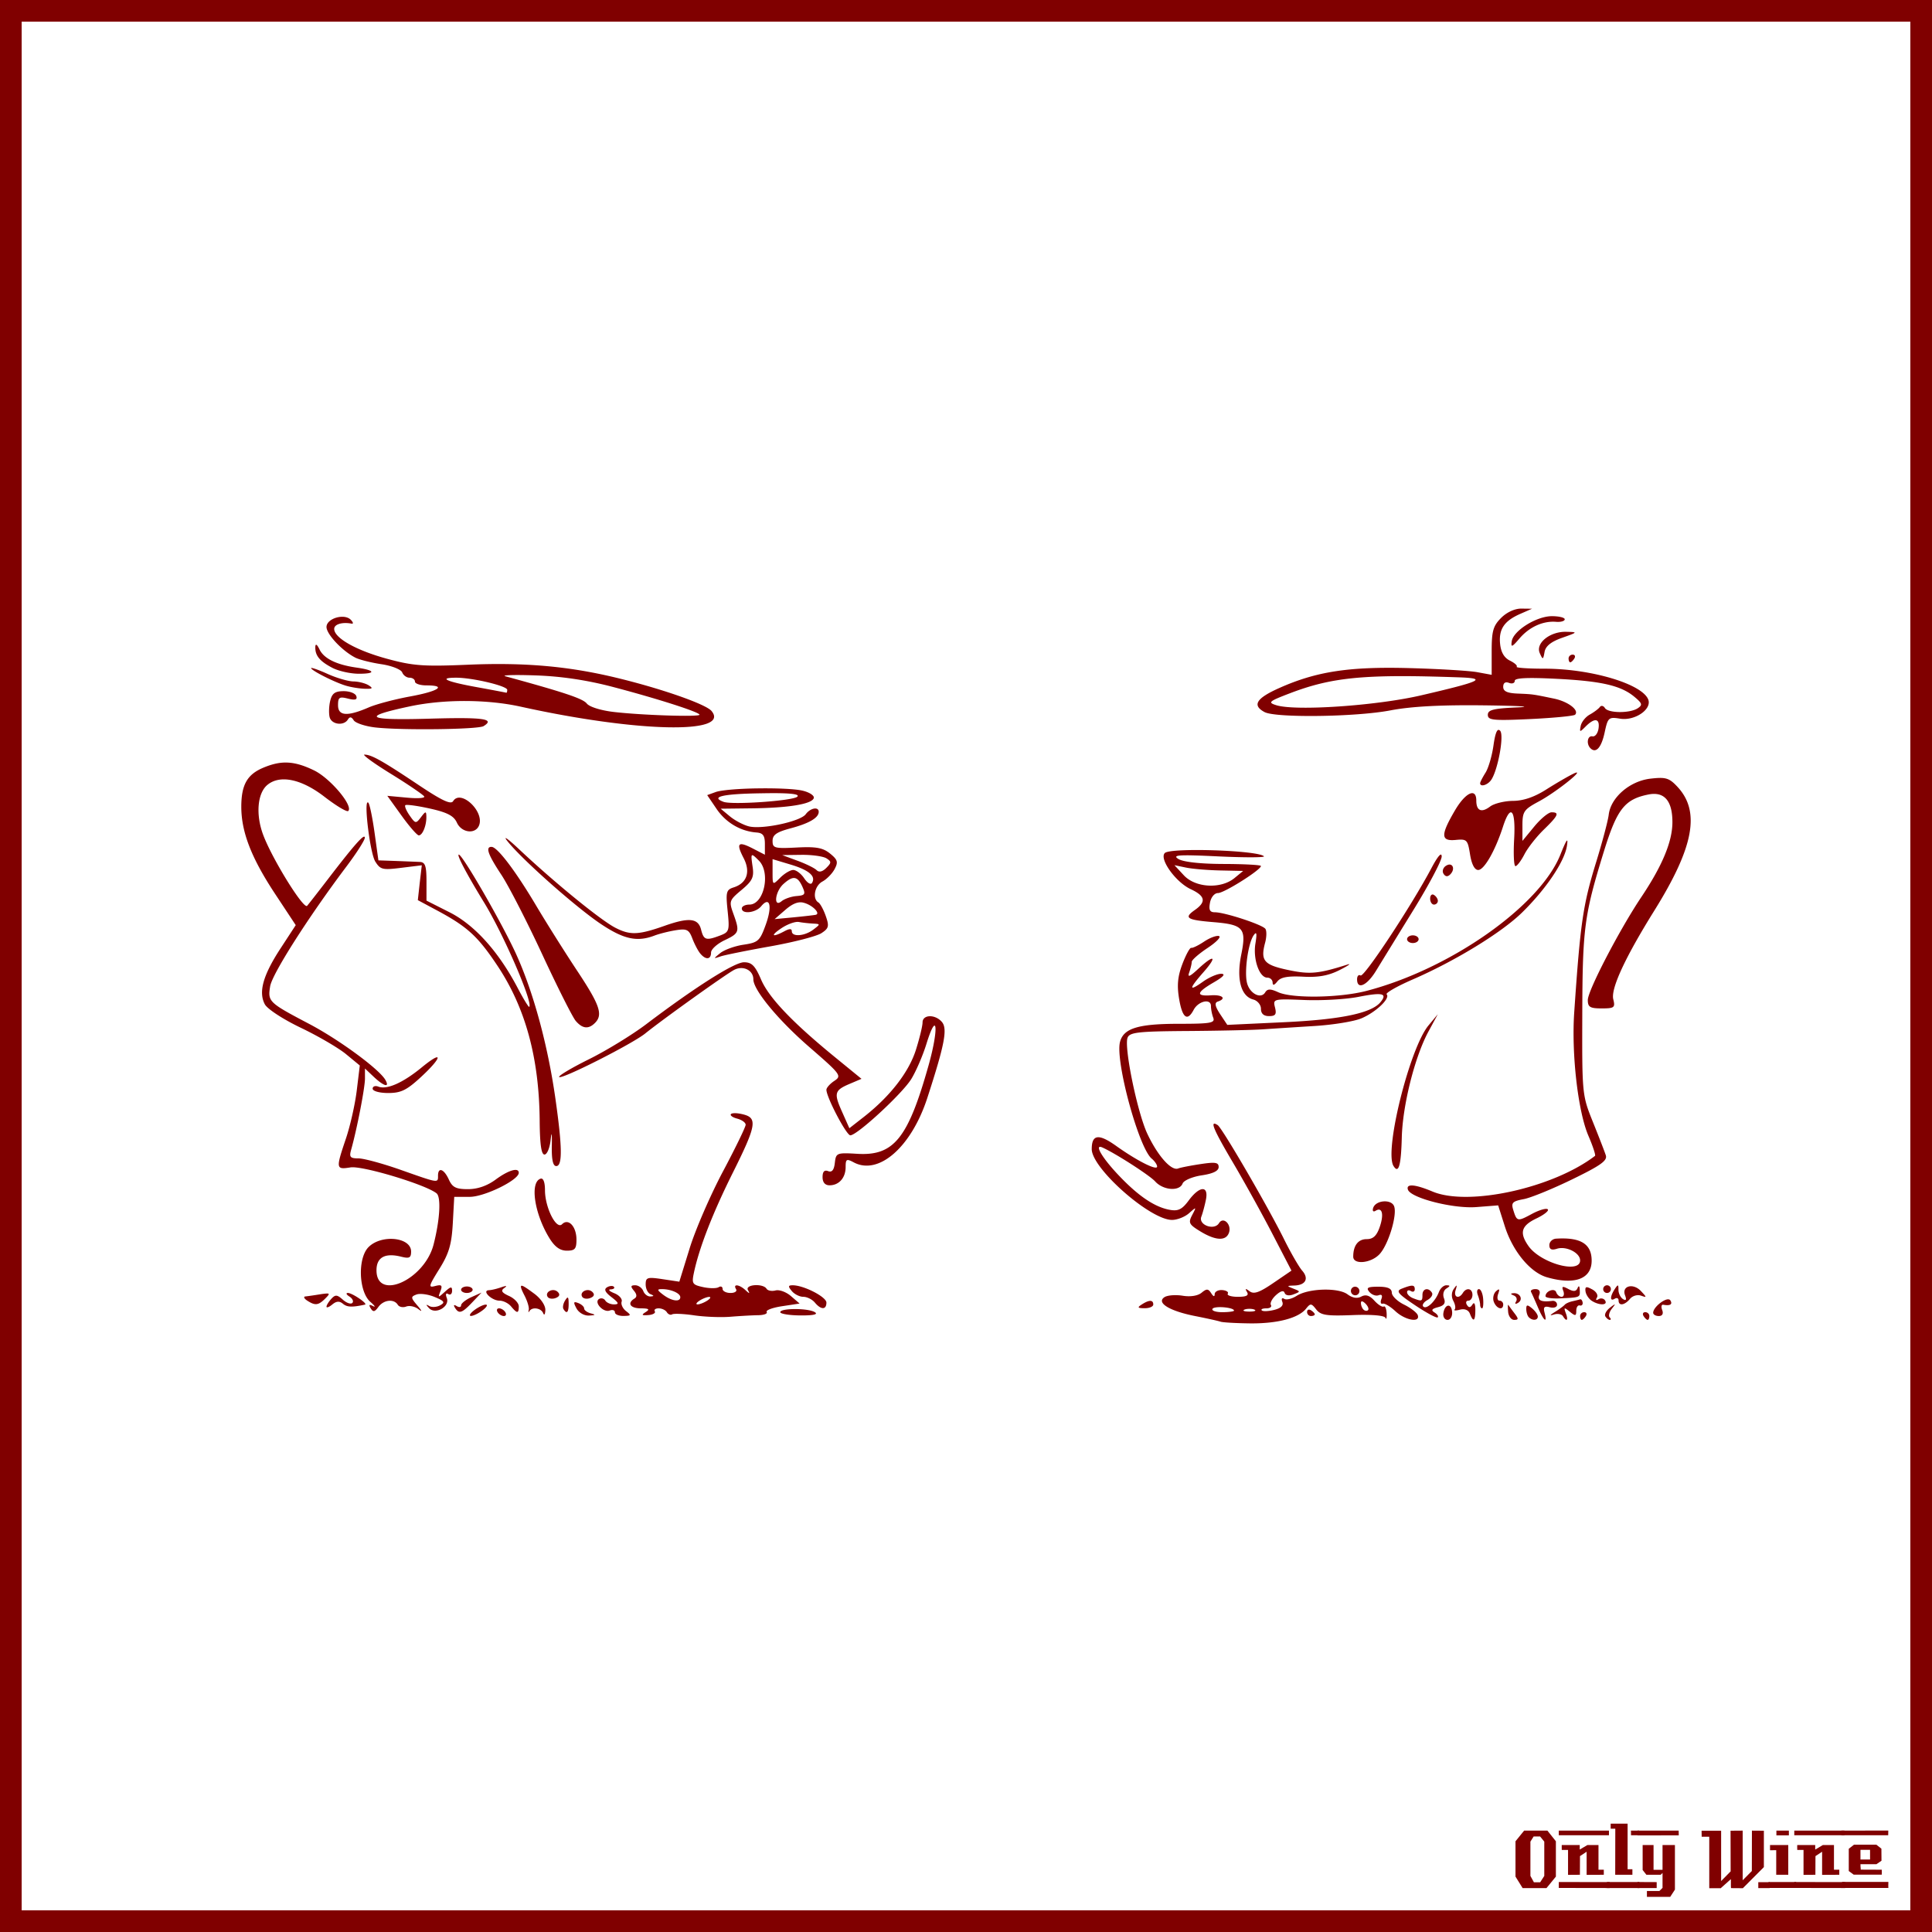 <?xml version="1.0"?>
<svg xmlns="http://www.w3.org/2000/svg" width="885.827" height="885.827" viewBox="0 0 885.827 885.827">
  <rect x="0" y="0" width="885.827" height="885.827" fill="#808080" stroke="none"/>
  <path style="marker:none" color="#000" fill="#fff" stroke="maroon" stroke-width="9.933" overflow="visible" d="M4.963 4.966h875.901V880.86H4.963z"/>
  <g fill="maroon" font-size="40" font-weight="400" letter-spacing="0" word-spacing="0" font-family="LambrettistA">
    <path d="M713.379 860.427l-4.32 5.28h-10.92l-3.28-5.28v-16.2l3.96-4.88h10.68l3.88 4.88v16.2m-5.32-.32v-15.72l-1.92-2.36h-2.96l-1.48 2.36v15.72l1.6 2.92h2.88l1.88-2.92M737.71 841.467h-23v-2.12h23v2.12m-2.36 18.12c-3.733 0-6.36.013-7.88.04v-10.6l-3.04 2-.04 8.56-5.44.04v-11.44h-2.88c-.026-1.52-.026-2.267 0-2.24h8.24v2.08l3.52-2.08h5.08v11.32h2.44v2.32m2.68 6.08l-23.32-.04v-2.72l23.32.04v2.72" style="text-align:start;line-height:125%;-inkscape-font-specification:LambrettistA"/>
    <path d="M751.538 841.467h-3.72v-1.2c-.027-.08-.04-.387-.04-.92h3.76v2.12m-3.08 18.12h-7.88l.04-21.12h-2.12v-2.32h7.76v20.92h2.2v2.52m3.2 6.08h-14.88v-2.76h14.84c0 .746.013 1.666.04 2.76" style="text-align:start;line-height:125%;-inkscape-font-specification:LambrettistA"/>
    <path d="M769.717 841.507l-18.92.04v-2.2h18.88c.026 1.333.04 2.053.04 2.16m-1.76 24.88l-2.16 3.32h-10.68v-2.68h5.72l1.44-1.44v-6.84l-.84.84h-6.56l-1.72-2.2v-11.44h5v11.36h4.12v-11.36h5.68v20.44m-8.36-.72h-8.8v-2.76l8.8.04v2.72M811.381 865.707h-5.2v-2.72h5.2v2.72m-2.64-9.64l-9.64 9.68c-2 0-3.8-.013-5.4-.04-.08 0-.107-1.374-.08-4.12l-4.76 4.24c0-.027-.013-.053-.04-.08h-5.12v-23.6h-3.48l-.04-2.76h8.96v23.08l4.36-4.44-.04-18.64c2.187 0 4.04-.013 5.56-.04v22.76l4.2-4.24.04-18.52c1.387.027 3.213.04 5.48.04v16.68" style="text-align:start;line-height:125%;-inkscape-font-specification:LambrettistA"/>
    <path d="M820.202 841.507h-5.72v-2.16h5.72v2.16m-.28 18.08h-5.52c-.026-2.16-.026-5.92 0-11.28l-2.84.04c-.026-1.574-.026-2.374 0-2.4h8.36v13.64m3.6 6.04h-12.64v-2.72h12.64v2.72" style="text-align:start;line-height:125%;-inkscape-font-specification:LambrettistA"/>
    <path d="M845.68 841.467h-23v-2.12h23v2.12m-2.36 18.12c-3.734 0-6.36.013-7.88.04v-10.6l-3.04 2-.04 8.56-5.44.04v-11.44h-2.88c-.027-1.52-.027-2.267 0-2.24h8.24v2.08l3.52-2.08h5.08v11.32h2.44v2.32m2.68 6.08l-23.32-.04v-2.72l23.32.04v2.72" style="text-align:start;line-height:125%;-inkscape-font-specification:LambrettistA"/>
    <path d="M865.787 839.307l-.04 2.16h-21.48v-2.12l21.52-.04m-3 20.24h-12.84l-2.28-1.68v-10.2l2.4-1.88h10.24l2.32 1.84.04 5.52-2.32 1.6h-7.32c0 .64.013 1.066.04 1.28.053.213.08.613.08 1.2l9.64.04c.053.906.053 1.666 0 2.28m3.04 6.08h-21.24v-2.76h21.24c-.054 1.493-.054 2.413 0 2.76m-8.4-13.04v-4.44h-4.4v4.44h4.4" style="text-align:start;line-height:125%;-inkscape-font-specification:LambrettistA"/>
  </g>
  <g>
    <path d="M697.546 279.048c-2.952-.041-6.665 1.65-9.257 4.243-3.66 3.66-4.352 5.996-4.352 15.207v10.91l-6.612-1.213c-3.637-.667-17.72-1.513-31.296-1.873-27.558-.732-42.52 1.562-59.506 9.146-10.556 4.713-12.515 7.92-6.722 11.02 5.092 2.725 41.897 2.25 57.688-.772 9.453-1.809 23.021-2.556 42.921-2.314 16 .195 22.943.606 15.428.937-11.098.488-13.665 1.125-13.665 3.416 0 2.47 2.441 2.737 19.505 1.928 10.715-.507 19.921-1.407 20.497-1.983 2.046-2.046-3.191-6.05-9.642-7.383-9.707-2.005-9.56-2.025-16.695-2.314-4.786-.195-6.612-1.035-6.612-3.086 0-1.794.97-2.46 2.645-1.818 1.454.558 2.644.127 2.644-.937 0-1.342 5.8-1.595 18.954-.937 20.852 1.044 29.759 3.101 35.98 8.32 3.51 2.945 3.746 3.666 1.487 5.18-3.56 2.386-13.596 2.317-15.097-.11-.663-1.074-1.708-1.272-2.314-.441-.606.83-2.689 2.397-4.628 3.47-1.94 1.074-3.786 3.413-4.133 5.18-.59 3.008-.458 2.993 2.315.22 4.118-4.118 6.557-3.653 5.84 1.047-.333 2.182-1.566 3.769-2.755 3.527-2.302-.47-2.967 3.424-.937 5.454 2.513 2.513 5.011-.252 6.502-7.218 1.47-6.865 1.818-7.194 7.108-6.336 6.71 1.089 14.613-4.278 12.893-8.76-2.747-7.157-26.228-14.16-47.55-14.16-7.522 0-13.269-.397-12.783-.882.486-.486-.91-1.732-3.085-2.81-2.664-1.32-4.14-3.862-4.519-7.77-.648-6.704 1.912-10.47 9.367-13.719l5.29-2.314-4.904-.055zm13.995 3.471c-7.04 0-17.673 6.646-18.403 11.516-.439 2.926.12 2.734 3.526-1.267 4.487-5.27 10.801-8.16 16.805-7.66 2.182.183 3.967-.349 3.967-1.156 0-.808-2.644-1.433-5.895-1.433zm-554.62.276c-3.382-.001-7.218 1.989-7.218 4.683 0 3.31 7.184 10.96 13.223 14.05 1.94.993 7.384 2.328 12.067 3.03 4.683.703 8.91 2.414 9.422 3.747.511 1.333 2.01 2.425 3.36 2.425 1.352 0 2.48.793 2.48 1.763 0 .97 2.38 1.763 5.29 1.763 9.535 0 5.545 2.685-7.494 5.069-7.03 1.285-15.56 3.544-18.954 5.014-9.86 4.27-14.105 3.966-14.105-.992 0-3.66.598-4.028 4.573-3.03 3.323.834 4.354.497 3.802-1.157-.418-1.255-3-2.26-5.785-2.26-3.937 0-5.33.981-6.171 4.408-.595 2.425-.697 5.797-.276 7.494.85 3.421 6.489 4.154 8.375 1.102.848-1.372 1.647-1.285 2.645.33.781 1.264 5.244 2.77 9.918 3.306 11.864 1.363 47.155.932 49.643-.606 5.453-3.37-.088-4.136-24.849-3.416-29.054.845-31.651-.836-8.816-5.675 15.571-3.3 35.35-3.223 50.69.165 53.3 11.774 96.438 12.757 87.497 1.984-2.621-3.158-23.46-10.422-44.189-15.373-21.728-5.19-41.784-6.938-67.55-5.84-20.35.867-25.116.523-37.137-2.755-14.063-3.835-24.133-9.507-24.133-13.664 0-2.125 3.614-3.245 7.934-2.425.97.184.81-.6-.33-1.763-.93-.947-2.375-1.377-3.912-1.377zm561.177 6.887c-7.41-.186-14.128 5.216-12.122 9.752 1.4 3.169 1.563 3.14 2.204-.495.47-2.674 2.923-4.688 8.044-6.502 7.27-2.575 7.321-2.618 1.874-2.755zm-573.189 5.95c-.197.04-.308.366-.33.992-.138 3.94 1.98 6.54 7.824 9.588 2.887 1.505 8.323 2.694 12.121 2.7 8.073.012 7.503-1.61-.992-2.81-9.231-1.305-15.005-4.143-17.025-8.32-.732-1.516-1.27-2.214-1.598-2.15zm576.164 4.519c-1.027 0-1.873.793-1.873 1.763 0 .97.343 1.763.77 1.763.428 0 1.275-.793 1.874-1.763.6-.97.256-1.763-.771-1.763zm-578.257 6.116c-.1.003-.166.004-.166.055 0 1.06 10.592 6.44 15.869 8.044 2.43.74 6.39 1.364 8.815 1.433 3.47.098 3.845-.198 1.763-1.543-1.454-.94-4.628-1.782-7.052-1.818-2.424-.036-7.78-1.6-11.901-3.472-3.607-1.636-6.627-2.722-7.328-2.7zm92.62 3.25c1.092-.017 2.355-.017 3.802 0 1.928.024 4.132.082 6.556.166 11.718.402 23.546 2.203 35.263 5.29 20.53 5.406 39.671 11.54 39.671 12.727 0 1.098-26.436.238-39.34-1.267-5.832-.68-11.132-2.32-12.342-3.857-1.782-2.264-10.21-5.09-37.357-12.508-1.09-.298.47-.499 3.747-.55zm405.854.496c7.789-.036 16.821.177 27.66.551 13.197.457 10.284 1.833-17.411 8.265-20.44 4.747-57.518 7.282-66.339 4.518-4.025-1.261-3.49-1.758 6.171-5.455 14.56-5.57 26.554-7.77 49.92-7.879zm-432.081.717c7.472 0 23.362 3.775 23.362 5.565 0 .803-.199 1.41-.441 1.322-.242-.088-6.275-1.246-13.389-2.535-14.109-2.555-18.092-4.352-9.532-4.352zm477.703 23.967c-.839.328-1.52 2.65-2.149 7.108-.667 4.723-2.287 10.304-3.636 12.452-1.35 2.148-2.48 4.33-2.48 4.849 0 1.758 3.091 1.004 4.849-1.212 3.143-3.963 6.31-20.854 4.297-22.866-.317-.317-.602-.44-.881-.33zm-519.963 11.296c-.389.455 4.864 4.248 12.287 8.815 7.917 4.872 14.767 9.558 15.262 10.359.495.8-3.08 1.022-7.99.55l-8.925-.826 6.501 9.036c3.579 4.981 7.16 9.092 7.934 9.092 1.718 0 3.547-4.538 3.472-8.54-.05-2.632-.317-2.632-2.48.22-2.302 3.037-2.535 3.004-5.18-.772-1.526-2.18-2.412-4.309-1.983-4.738.43-.43 5.516.26 11.295 1.543 7.987 1.771 10.932 3.35 12.343 6.446 2.147 4.714 8.556 5.479 10.193 1.212 2.464-6.42-8.482-16.607-11.902-11.074-1.055 1.707-5.125-.224-16.088-7.549-16.705-11.162-21.446-13.774-24.63-13.774-.076 0-.084-.03-.11 0zm-36.255 3.636c-3.189.042-6.362.86-9.973 2.37-7.382 3.084-10.083 7.86-10.083 17.906 0 11.463 4.521 23.261 15.317 39.671l9.643 14.601-7.053 10.8c-7.977 12.243-10.094 19.93-7.108 25.51 1.15 2.148 8.42 6.892 16.475 10.744 7.935 3.795 17.3 9.252 20.772 12.122l6.281 5.179-1.377 11.35c-.752 6.243-2.967 16.181-4.96 22.095-4.703 13.962-4.659 14.344 2.094 13.278 5.462-.862 34.536 7.906 39.45 11.902 2.136 1.735 1.516 12.218-1.377 23.472-4.157 16.175-26.171 26.092-26.171 11.79 0-5.923 3.903-8.08 11.295-6.225 3.764.944 4.573.545 4.573-2.37 0-6.563-13.557-7.986-19.505-2.038-5.065 5.065-4.562 20.408.827 25.124 2.035 1.782 2.574 2.648 1.212 1.929-1.75-.923-2.052-.58-1.047 1.047 1.128 1.825 1.839 1.647 3.526-.661 2.413-3.3 7.13-3.81 8.871-.992.64 1.036 2.378 1.394 3.857.826 1.48-.567 3.99-.055 5.565 1.157 1.92 1.48 1.79.964-.44-1.653-3.03-3.551-3.097-3.994-.442-5.014 1.604-.615 5.34-.132 8.32 1.102 4.476 1.855 4.974 2.499 2.645 3.802-1.55.868-3.81 1.066-5.014.386-1.658-.936-1.691-.719-.165.937 2.912 3.158 9.669-.681 8.154-4.629-.662-1.727-.39-2.467.661-1.818.973.601 1.764-.072 1.764-1.488 0-2.108-.597-2.01-3.306.441-3.128 2.831-3.226 2.817-2.039-.275 1.023-2.667.578-3.14-2.37-2.37-3.269.855-3.079.144 1.874-7.823 4.412-7.097 5.619-11.163 6.171-20.938l.661-12.121h7.108c6.762 0 22.48-7.7 22.48-11.02.006-2.617-4.717-1.24-10.579 3.085-3.921 2.894-8.298 4.408-12.727 4.408-5.487 0-7.128-.824-8.761-4.408-2.227-4.887-4.959-5.86-4.959-1.763 0 3.442.388 3.502-17.025-2.645-8.243-2.909-16.99-5.289-19.45-5.289-3.796 0-4.313-.6-3.361-3.967 2.644-9.35 6.336-28.378 6.336-32.618v-4.629l4.078 3.857c4.623 4.344 7.397 5.07 5.289 1.378-2.836-4.966-21.191-18.448-34.932-25.676-18.612-9.79-19.046-10.23-17.907-17.246.922-5.684 17.628-31.892 34.987-54.933 4.675-6.205 8.465-12.156 8.43-13.224-.07-2.133-4.732 3.125-17.08 19.23-4.461 5.818-8.671 11.207-9.367 12.011-1.599 1.848-16.139-21.634-20.221-32.673-3.42-9.249-2.57-18.976 1.983-22.756 5.74-4.763 15.586-2.725 26.117 5.4 5.433 4.192 10.362 7.159 10.965 6.557 2.376-2.377-8.269-15.024-15.703-18.624-5.081-2.46-9.18-3.635-13.28-3.581zm592.197 4.573c-.272.008-.816.223-1.708.661-2.31 1.135-7.862 4.357-12.287 7.163-5.383 3.414-10.368 5.142-15.152 5.18-3.931.03-8.684 1.196-10.524 2.589-3.97 3.005-6.336 1.968-6.336-2.755 0-6.006-4.966-3.689-9.808 4.573-6.593 11.251-6.525 14.15.331 13.5 5.173-.492 5.537-.108 6.612 6.611.732 4.578 2.086 7.163 3.747 7.163 2.742 0 7.8-8.862 11.35-19.835 3.47-10.732 5.901-8.032 5.124 5.73-.384 6.788-.128 12.342.606 12.342s2.585-2.463 4.132-5.455c1.548-2.992 5.545-8.065 8.871-11.295 6.65-6.457 7.3-7.934 3.527-7.934-1.384 0-4.955 2.941-7.935 6.556l-5.4 6.557v-6.997c0-6.448.608-7.376 7.494-11.075 7.301-3.922 19.261-13.332 17.356-13.279zm38.238 2.48c-1.192.004-2.593.132-4.352.33-9.497 1.07-18.242 8.624-19.175 16.53-.327 2.776-2.951 12.606-5.785 21.819-6.028 19.597-7.22 27.707-10.028 68.762-1.312 19.188 1.727 45.542 6.502 56.642 2.049 4.763 3.405 8.914 3.03 9.201-19.243 14.743-58.03 23.276-74.493 16.364-8.007-3.361-12.24-3.717-11.295-.881 1.29 3.872 21.002 8.867 31.516 7.989l9.863-.772 3.03 9.533c3.601 11.423 11.638 21.201 19.285 23.416 12.765 3.698 20.551.794 20.551-7.603 0-7.677-5.065-10.794-16.309-10.083-1.697.107-3.085 1.455-3.085 2.975 0 1.943 1.038 2.425 3.471 1.653 4.267-1.354 10.634 1.854 10.634 5.345 0 6.322-18.187 1.247-23.692-6.612-4.248-6.064-3.322-9.3 3.636-12.618 3.514-1.676 5.878-3.544 5.234-4.187-.643-.643-3.911.283-7.273 2.093-6.688 3.603-6.915 3.547-8.595-1.928-.985-3.21-.258-3.89 4.849-4.849 3.29-.617 13.291-4.726 22.26-9.09 12.941-6.3 16.135-8.546 15.372-10.965-.53-1.677-3.22-8.585-5.95-15.373-4.912-12.209-4.96-12.741-4.85-49.368.121-39.5.912-45.503 9.918-74.658 5.985-19.373 9.52-23.889 20.387-26.062 7.28-1.456 11.02 2.848 11.02 12.673 0 8.839-4.58 19.912-14.271 34.381-9.973 14.889-24.519 42.85-24.519 47.164 0 3.213.987 3.857 6.337 3.857 5.811 0 6.301-.373 5.344-4.187-1.21-4.822 5.43-19.17 18.789-40.608 18.112-29.065 21.203-45.406 10.689-56.751-2.852-3.077-4.467-4.143-8.045-4.132zm-413.899 4.793c-8.44.13-16.609.76-19.174 1.708l-3.802 1.378 4.298 6.336c4.272 6.287 10.996 10.25 18.293 10.8 2.96.222 3.857 1.405 3.857 5.234v4.958l-5.455-2.81c-6.88-3.557-7.862-2.539-4.298 4.353 3.28 6.343 1.512 11.513-4.573 13.444-3.4 1.08-3.651 2.114-2.755 10.8.931 9.022.726 9.665-3.416 11.24-6.47 2.46-7.54 2.165-8.76-2.7-1.313-5.228-5.532-5.683-16.64-1.763-12.12 4.276-15.876 4.409-22.646.936-6.692-3.433-27.887-20.7-44.189-36.034-5.264-4.951-7.625-6.563-5.234-3.581 6.884 8.583 31.49 30.346 42.811 37.907 10.465 6.99 16.58 8.308 24.52 5.29 2.333-.888 6.801-1.989 9.917-2.48 4.885-.77 5.913-.265 7.438 3.747.973 2.559 2.604 5.698 3.637 6.942 2.536 3.056 4.959 2.826 4.959-.44 0-1.47 2.777-4.002 6.17-5.62 6.86-3.271 7.052-3.91 4.023-12.287-2.023-5.595-1.823-6.104 3.802-10.8 4.962-4.143 5.765-5.833 5.069-10.579-.954-6.496-.848-6.577 2.865-2.865 5.517 5.518 2.354 20.166-4.353 20.166-1.905 0-3.471.794-3.471 1.763 0 2.754 6.36 2.033 8.87-.991 3.985-4.801 5.193-.143 2.15 8.32-2.742 7.623-3.506 8.292-10.304 9.311-4.026.604-8.806 2.363-10.634 3.857-3.23 2.64-3.207 2.642.22 1.488 1.94-.653 12.254-2.725 22.921-4.629 10.667-1.903 21.117-4.612 23.252-6.005 3.394-2.215 3.657-3.182 2.038-7.824-1.017-2.92-2.541-5.741-3.416-6.281-2.845-1.759-1.699-7.676 1.874-9.588 1.917-1.026 4.444-3.58 5.565-5.675 1.735-3.242 1.415-4.321-2.094-7.163-3.286-2.66-6.412-3.213-15.262-2.754-10.194.528-11.075.276-11.075-3.03.003-2.802 1.86-4.058 8.32-5.786 8.528-2.281 12.838-4.825 12.838-7.549 0-2.491-3.823-1.783-5.95 1.102-2.47 3.348-20.01 7.084-26.062 5.565-2.508-.63-6.457-2.709-8.761-4.628l-4.188-3.471 14.106-.166c17.105-.194 27.684-1.947 28.596-4.683.373-1.12-1.922-2.658-5.124-3.416-3.61-.854-12.332-1.176-20.773-1.047zm9.698 2.204c6.978.103 9.622.625 8.65 1.598-1.894 1.896-29.845 3.852-33.83 2.37-6.157-2.292-.323-3.641 16.75-3.913 3.315-.052 6.104-.09 8.43-.055zm-188.437 4.243c-1.537.935 1.259 23.408 3.582 27.108 2.332 3.715 3.354 3.933 11.901 2.865l9.422-1.157-.937 7.99-.881 7.989 9.256 4.958c13.549 7.294 18.37 11.76 27.329 25.236 12.813 19.274 19.061 42.327 19.284 71.021.083 10.7.746 15.427 2.204 15.428 1.157 0 2.413-2.975 2.81-6.612.47-4.305.668-3.384.551 2.645-.122 6.328.532 9.258 2.039 9.256 2.89-.003 2.773-8.699-.386-30.91-3.492-24.558-10.093-48.868-18.017-66.283-6.413-14.094-24.578-45.622-26.282-45.622-1.104 0 3.623 8.945 11.57 21.93 8.99 14.687 22.552 46.045 20.718 47.88-.268.268-2.65-3.617-5.29-8.65-8.744-16.675-19.74-28.907-31.24-34.712l-10.58-5.345v-8.816c0-7.145-.577-8.816-3.085-8.926-1.697-.074-6.656-.272-11.02-.44l-7.934-.276-1.763-12.673c-.97-6.956-2.245-13.16-2.865-13.774-.142-.14-.283-.173-.386-.11zm550.047 17.466c-.309-.124-1.297 1.96-3.085 6.446-9.412 23.615-50.523 52.493-88.874 62.482-12.387 3.226-34.089 3.551-40.552.606-3.607-1.643-4.907-1.58-5.95.11-1.978 3.198-7.099.516-8.32-4.353-1.298-5.17.508-18.201 3.03-21.819 1.364-1.957 1.61-1.01.826 3.747-1.175 7.132 1.774 15.648 5.455 15.648 1.299 0 2.394.992 2.424 2.204.039 1.518.725 1.349 2.204-.496 1.555-1.939 4.825-2.513 11.846-2.149 7.028.365 11.64-.488 16.75-3.085 3.88-1.971 5.466-3.096 3.527-2.48-13.38 4.252-17.226 4.612-27.274 2.48-11.105-2.357-12.694-4.268-10.469-12.563.68-2.537.733-5.376.11-6.28-1.322-1.924-18.643-7.604-23.141-7.604-2.334 0-2.898-1.067-2.259-4.408.484-2.532 2.059-4.408 3.692-4.408 2.806 0 19.67-10.627 19.67-12.397.002-.503-7.736-.911-17.191-.937-10.75-.03-18.512-.92-20.717-2.314-2.907-1.838.312-2.017 18.403-1.157 12.071.573 21.477.54 20.882-.055-2.74-2.74-42.89-4.054-45.456-1.488-2.677 2.677 4.988 13.363 11.901 16.585 6.673 3.11 7.194 5.805 1.874 9.532-5.172 3.622-3.745 4.554 8.485 5.565 13.847 1.144 15.238 2.802 12.783 14.931-2.267 11.194-.155 19.07 5.51 20.552 1.932.505 3.526 2.411 3.526 4.243 0 2.202 1.226 3.36 3.691 3.36 2.976 0 3.556-.79 2.755-3.967-.985-3.906-.784-3.995 13.444-3.416 7.947.324 19.111-.314 24.794-1.432 11.114-2.187 13.472-1.604 10.083 2.48-4.175 5.03-18.435 7.954-44.409 9.146l-25.786 1.212-3.306-4.96c-2.364-3.607-2.619-5.205-1.047-5.73 4.155-1.384 2.11-3.228-3.14-2.864-7.068.489-6.666-1.32 1.322-5.951 4.405-2.553 5.529-3.885 3.361-3.912-1.79-.022-5.558 1.63-8.375 3.636-6.594 4.696-6.507 3.325.33-4.463 6.49-7.391 4.882-8.269-2.534-1.377-3.86 3.588-4.93 3.988-4.077 1.598.634-1.776 1.157-3.972 1.157-4.849 0-.876 3.28-3.749 7.273-6.391 3.993-2.643 6.35-5.083 5.234-5.455-1.115-.372-4.196.773-6.832 2.535-2.636 1.761-5.285 3.041-5.895 2.865-.61-.177-2.411 3.108-4.023 7.328-2.186 5.724-2.583 9.824-1.542 16.033 1.477 8.815 3.763 10.55 6.667 5.07 2.16-4.079 7.934-5.355 7.934-1.764 0 1.418.458 3.81 1.047 5.345.93 2.423-1.113 2.81-15.758 2.81-18.744 0-25.416 2.068-26.999 8.375-2.206 8.79 8.609 48.517 14.546 53.445 1.358 1.127 2.48 2.76 2.48 3.637 0 1.998-9.152-2.604-18.789-9.477-8.004-5.71-11.185-5.296-11.185 1.487 0 8.834 26.787 32.453 36.806 32.453 2.4 0 5.91-1.388 7.824-3.085 3.377-2.994 3.448-3.014 1.432.826-1.865 3.555-1.505 4.325 3.692 7.494 6.959 4.242 11.676 4.516 13.113.771 1.461-3.806-2.505-7.775-4.518-4.518-2.185 3.536-9.57.826-8.1-2.975.624-1.61 1.557-5.102 2.095-7.77 1.334-6.611-2.878-6.433-7.88.331-3.052 4.13-4.84 4.999-8.705 4.298-7.101-1.288-14.77-6.583-24.023-16.474-7.216-7.715-10.7-13.82-6.887-12.122 5.954 2.652 21.698 12.78 24.243 15.593 3.694 4.082 11.143 4.636 12.563.937.541-1.412 4.473-3.104 8.76-3.747 5.22-.783 7.77-2.027 7.77-3.802 0-2.146-1.534-2.37-8.156-1.377-4.487.673-9.182 1.566-10.413 2.038-3.143 1.207-9.336-5.76-14.105-15.868-4.58-9.709-10.77-39.706-9.091-44.079.949-2.473 4.78-2.935 27.163-3.085 14.334-.096 30.029-.44 34.877-.772 4.849-.33 15.6-1.022 23.913-1.542 8.312-.52 17.868-2.074 21.213-3.472 6.615-2.764 13.43-9.215 11.626-11.02-.62-.619 4.763-3.704 11.956-6.831 19.431-8.447 40.691-21.452 50.084-30.635 10.945-10.7 19.464-23.313 20.607-30.525.256-1.613.296-2.46.11-2.534zm-493.626 2.92c-2.263.41-.86 3.982 4.959 12.783 3.356 5.076 11.81 21.554 18.788 36.585 6.98 15.031 13.865 28.717 15.318 30.415 3.09 3.611 5.87 3.882 8.816.936 3.787-3.788 2.23-8.248-8.155-23.913-5.622-8.48-14.116-21.979-18.899-30.028-9.387-15.799-17.717-26.778-20.331-26.778-.183 0-.345-.027-.496 0zm435.773 3.526c-.635-.092-2.193 2.092-4.353 6.171-9.14 17.262-30.91 50.245-32.508 49.258-.894-.552-1.598.252-1.598 1.763 0 4.914 4.504 2.913 8.65-3.856 2.229-3.637 9.903-16.133 17.081-27.77 7.178-11.637 13.057-22.752 13.059-24.684 0-.543-.12-.85-.331-.882zm-293.233.11c4.848-.053 10.005.679 11.46 1.598 2.343 1.482 2.355 1.997-.055 4.408-1.78 1.78-3.332 2.124-4.463.992-.952-.952-4.905-2.886-8.76-4.298l-6.998-2.59 8.816-.11zm-13.224 1.984l8.265 2.48c8.46 2.546 11.712 5.348 9.807 8.43-.588.95-2.175-.032-3.581-2.15-1.406-2.116-3.678-3.801-5.014-3.801-1.337 0-4.011 1.587-5.95 3.526-3.527 3.527-3.527 3.52-3.527-2.48v-6.005zm310.259 2.48c-.436.024-.938.209-1.488.55-1.336.83-1.876 2.474-1.157 3.637.87 1.409 1.911 1.505 3.086.33 2.085-2.085 1.45-4.622-.441-4.517zm-126.01.275l5.29 1.102c2.908.61 9.996 1.202 15.757 1.322l10.47.22-4.023 3.307c-6.278 5.084-17.871 4.425-23.196-1.323l-4.298-4.628zm-174.662 5.896c1.589-.111 2.793 1.16 4.022 3.856 1.642 3.603 1.337 4.079-2.645 4.408-2.455.204-5.522 1.282-6.832 2.37-3.826 3.175-3.033-4.386.827-7.88 1.907-1.725 3.393-2.668 4.628-2.754zm293.013 7.548c-.632.028-1.102.74-1.102 1.873 0 1.512.794 2.755 1.763 2.755.97 0 1.763-.795 1.763-1.708 0-.912-.793-2.1-1.763-2.7-.242-.15-.45-.23-.66-.22zm-289.872 3.581c.675-.016 1.316.123 1.983.331 3.894 1.214 7.334 4.872 5.07 5.4-.697.162-5.246.685-10.084 1.157l-8.76.826 4.958-4.297c2.64-2.271 4.808-3.366 6.833-3.417zm-1.323 8.981c.255-.008.518.017.717.056 1.586.308 4.452.61 6.391.716 3.48.188 3.488.255.11 2.81-3.949 2.987-9.807 3.395-9.807.716 0-1.258-1.066-1.258-3.416 0-5.736 3.07-6.573 2.046-1.213-1.488 2.43-1.602 5.434-2.753 7.218-2.81zm282.159 6.171c-1.455 0-2.645.794-2.645 1.764s1.19 1.763 2.645 1.763 2.645-.794 2.645-1.763c0-.97-1.19-1.764-2.645-1.764zm-306.677 12.342c-4.376 0-22.256 11.313-44.795 28.376-6.45 4.883-18.277 12.122-26.282 16.089-8.006 3.967-14.17 7.65-13.665 8.154 1.196 1.196 33.566-15.19 39.506-20 7.724-6.255 36.6-26.919 40.662-29.092 4.14-2.215 8.871.092 8.871 4.297 0 4.88 11.315 18.596 25.566 30.966 14.581 12.656 15.062 13.275 11.57 15.593-2.005 1.331-3.636 3.165-3.636 4.077 0 3.428 9.162 20.882 10.965 20.882 3.132 0 23.79-19.08 27.934-25.786 2.133-3.45 5.276-10.702 6.943-16.089 4.931-15.937 5.803-7.305.992 9.808-9.419 33.498-15.948 41.55-32.619 40.552-9.531-.57-9.826-.421-10.358 4.188-.38 3.29-1.329 4.42-3.086 3.746-1.712-.657-2.534.248-2.534 2.755 0 2.402 1.144 3.747 3.196 3.747 4.363 0 7.383-3.456 7.383-8.375 0-3.64.41-3.905 3.691-2.149 11.444 6.125 26.432-6.983 33.776-29.588 7.867-24.213 9.312-31.59 6.722-34.712-3.045-3.668-8.926-3.563-8.926.166 0 1.612-1.367 7.23-3.03 12.507-3.188 10.11-11.595 21.062-23.473 30.47l-7.052 5.51-3.361-7.55c-3.853-8.604-3.484-9.852 3.746-12.892l5.18-2.204-12.012-9.808c-19.744-16.125-30.466-27.396-34.05-35.758-2.72-6.345-4.289-7.88-7.824-7.88zm318.137 23.803l-4.297 5.18c-8.613 10.396-20.333 57.452-16.034 64.41 2.336 3.778 3.463-.04 3.802-13.06.386-14.84 5.978-37.043 12.232-48.596l4.297-7.934zm-459.024 19.78c-.885.128-3.202 1.618-6.942 4.684-8.596 7.043-15.9 10.25-19.78 8.76-1.464-.561-2.645-.136-2.645.937 0 1.103 3.098 1.984 7.107 1.984 5.86 0 8.464-1.26 14.987-7.273 6.288-5.797 8.748-9.304 7.273-9.092zm136.975 25.621c-1.025-.022-1.754.1-2.04.386-.57.57.671 1.534 2.81 2.093 2.14.56 3.913 1.802 3.913 2.81 0 1.009-4.694 10.676-10.414 21.434-5.719 10.758-12.557 26.517-15.207 35.042l-4.793 15.483-7.714-1.157c-6.946-1.042-7.714-.803-7.714 2.424 0 1.969.992 3.974 2.204 4.463 1.727.697 1.715.938-.055 1.047-1.243.077-2.693-1.025-3.25-2.48-.56-1.454-2.223-2.644-3.693-2.644-2.1 0-2.228.524-.606 2.48 1.412 1.7 1.485 2.855.22 3.636-3.437 2.125-1.9 4.436 2.976 4.463 3.716.02 4.214.437 2.204 1.708-2.077 1.313-1.816 1.605 1.212 1.377 2.103-.158 3.45-.94 2.976-1.708-.475-.768.308-1.377 1.763-1.377 1.454 0 3.137.777 3.746 1.763.61.986 1.703 1.438 2.425.992.722-.446 5.24-.264 10.028.44 4.787.705 12.276 1.015 16.64.662 4.363-.354 10.128-.682 12.782-.717 2.654-.034 4.403-.694 3.912-1.487-.49-.794 2.707-1.985 7.108-2.645l7.99-1.212-3.968-3.416c-2.172-1.884-5.328-3.04-7.053-2.59-1.724.451-3.589.107-4.132-.771-1.595-2.581-10.003-1.985-8.54.606.995 1.763.742 1.763-1.157 0-2.835-2.631-5.842-2.94-4.298-.44.6.969-.538 1.762-2.535 1.762-1.996 0-3.636-.846-3.636-1.873 0-1.027-.825-1.385-1.818-.772-.994.614-4.22.592-7.163-.055-4.934-1.083-5.223-1.588-4.132-6.722 2.416-11.37 8.614-27.28 17.796-45.676 10.793-21.62 11.393-25.122 4.794-26.778-1.27-.319-2.557-.529-3.581-.551zM556.77 515.2c-1.399.123.998 5.05 8.485 17.741 5.418 9.185 13.67 24.104 18.347 33.17l8.54 16.474-8.32 5.675c-6.348 4.344-8.912 5.25-10.854 3.802-1.915-1.428-2.21-1.33-1.212.33.947 1.575-.258 2.204-4.187 2.204-3.024 0-5.103-.664-4.628-1.432.475-.769-.663-1.512-2.535-1.653-1.872-.141-3.454.721-3.471 1.873-.017 1.307-.599 1.139-1.598-.44-1.331-2.105-2.086-2.148-4.408-.221-1.7 1.411-5.08 1.957-8.65 1.377-3.227-.523-7.004-.24-8.375.662-3.868 2.542 2.303 6.336 14.05 8.65 5.448 1.074 10.71 2.243 11.68 2.59.97.347 6.989.695 13.39.771 12.63.151 22.363-2.396 25.84-6.777 1.992-2.508 2.42-2.46 4.629.386 2.064 2.658 4.699 3.059 16.75 2.59 8.67-.339 14.55.166 14.987 1.267.394.997.653.076.55-2.04-.102-2.114-.683-3.534-1.322-3.14-.639.395-2.591-.814-4.297-2.7-2.184-2.412-3.973-2.96-6.006-1.873-1.892 1.013-4.043.642-6.336-1.047-4.29-3.158-17.85-2.75-23.307.717-2.14 1.359-4.674 1.996-5.675 1.377-1.053-.65-1.44-.078-.882 1.377.639 1.665-.626 2.909-3.746 3.692-2.597.652-5.144.753-5.676.22-.532-.532.42-.936 2.094-.936s2.613-.703 2.094-1.543c-.52-.84.498-2.875 2.314-4.518 2.124-1.922 3.544-2.315 3.967-1.047.39 1.172 2.022 1.484 4.022.716 3.3-1.266 3.334-1.339 0-2.644-3.15-1.235-3.142-1.318.441-1.433 5.184-.166 6.786-3.193 3.581-6.832-1.44-1.636-5.202-8.133-8.32-14.436-7.346-14.852-28.389-51.037-30.414-52.288-.714-.442-1.22-.69-1.542-.661zm-308.496 25.18a.923.923 0 00-.441.055c-4.974 1.636-2.822 16.066 4.077 27.273 2.47 4.01 4.886 5.73 7.99 5.73 3.709 0 4.407-.824 4.407-5.068 0-6.027-3.694-9.97-6.611-7.053-2.65 2.649-7.824-7.7-7.824-15.593 0-3.27-.606-5.185-1.598-5.344zm386.074 10.468c-2.082.163-4.148 1.186-4.738 2.976-.464 1.405.028 1.985 1.102 1.322 3.062-1.893 3.919 1.624 1.873 7.493-1.393 3.996-3.006 5.51-5.95 5.51-3.928 0-6.172 2.917-6.172 8.044 0 3.81 8.172 3.025 12.067-1.157 4.055-4.352 8.197-17.996 6.667-21.984-.65-1.692-2.767-2.367-4.849-2.204zm-270.864 38.459c-2.151 0-2.226.494-.44 2.645 1.207 1.454 3.587 2.644 5.29 2.644 1.701 0 4.081 1.19 5.289 2.645 2.804 3.38 5.289 3.367 5.289 0 0-2.607-10.377-7.934-15.428-7.934zm299.68 0c-1.242-.015-2.773 1.388-3.416 3.085-1.646 4.348-5.709 8.121-7.162 6.667-.673-.673.164-2.018 1.873-2.975 1.71-.957 2.656-2.45 2.094-3.361-1.591-2.574-4.353-1.946-4.353.992 0 2.967-.302 3.055-4.243 1.543-1.534-.59-2.81-1.832-2.81-2.755 0-.924.794-1.15 1.763-.551.97.599 1.764.2 1.764-.827 0-2.116-1.205-2.14-5.951-.275-2.81 1.103-1.865 2.285 6.171 7.658 5.218 3.49 9.847 5.957 10.303 5.51.457-.447-.221-1.476-1.487-2.259-1.685-1.04-1.204-1.677 1.653-2.424 2.822-.738 3.545-1.873 2.7-4.077-.667-1.737-.187-3.646 1.101-4.463 1.833-1.166 1.834-1.466 0-1.488zm73.667 0c-.97 0-1.763.793-1.763 1.763 0 .97.793 1.763 1.763 1.763.97 0 1.763-.793 1.763-1.763 0-.97-.793-1.763-1.763-1.763zm4.959.11c-.247-.048-.696.513-1.433 1.653-2.231 3.453-2.231 5.787 0 4.408.97-.6 1.763-.256 1.763.771 0 2.661 2.76 2.265 5.235-.716 1.16-1.397 3.388-2.053 5.014-1.488 2.756.96 2.756.838 0-2.093-3.593-3.822-8.94-2.36-7.273 1.983.78 2.031.46 2.571-.937 1.708-1.135-.701-2.076-2.603-2.094-4.242-.011-1.285-.028-1.936-.275-1.984zm-502.663.11c-.651.111-.138 1.593 1.323 4.408 1.32 2.545 2.232 5.52 1.983 6.612-.249 1.091-.13 1.388.276.661 1.18-2.11 5.363-1.529 6.336.882.49 1.212.916.567.992-1.433.08-2.093-2.065-5.272-5.07-7.493-3.367-2.49-5.188-3.748-5.84-3.637zm428.556 0c-.2.154-.552.656-1.102 1.433-1.109 1.564-1.189 3.7-.22 5.51.867 1.621 1.152 3.365.605 3.912-.546.546.523.607 2.425.11 2.153-.563 3.907.138 4.573 1.873 1.567 4.085 2.48 3.4 2.48-1.818 0-2.77-.526-3.713-1.323-2.424-.945 1.529-1.673 1.56-2.535.165-.663-1.073-.366-1.929.661-1.929 1.027 0 1.874-1.19 1.874-2.644 0-2.994-2.761-3.547-4.408-.882-1.834 2.968-4.36 1.958-3.306-1.322.504-1.566.608-2.24.276-1.984zm-387.562.11a4.18 4.18 0 00-1.819.607c-1.49.921-.864 2.243 2.094 4.518 3.341 2.569 3.58 3.274 1.212 3.306-1.64.021-3.468-.778-4.077-1.764-.609-.985-1.915-1.303-2.865-.716-2.5 1.545 2.003 6.402 4.904 5.29 1.299-.499 2.369-.113 2.369.826 0 .94 1.785 1.684 3.967 1.653 3.478-.05 3.611-.321 1.157-2.204-1.54-1.181-2.447-3.14-2.039-4.353.41-1.213-1.098-2.95-3.36-3.857-2.264-.907-3.027-1.701-1.654-1.763 1.375-.061 2.015-.63 1.433-1.212-.291-.29-.746-.376-1.322-.33zm-48.101.056c-.212-.061-.918.076-2.094.495-1.94.692-4.533 1.332-5.73 1.378-3.508.135 1.204 4.793 4.848 4.793 1.702 0 4.083 1.19 5.29 2.645 2.77 3.339 3.526 3.313 3.526-.055 0-1.475-2.01-3.621-4.463-4.738-3.346-1.525-3.895-2.418-2.204-3.637.752-.541 1.039-.82.827-.881zm491.863.11c-.155.028-.355.287-.551.771-.64 1.582-1.827 1.734-4.243.441-2.691-1.44-3.143-1.28-2.314.882.567 1.477.222 2.7-.771 2.7s-2.1-.953-2.48-2.094c-.703-2.112-4.903-.556-4.903 1.818 0 .715 2.975 1.162 6.611.992 9.337-.437 9.245-.388 9.092-3.802-.052-1.137-.184-1.756-.441-1.708zm-509.825.055c-1.455 0-2.645.68-2.645 1.488 0 .808 1.19 1.487 2.645 1.487 1.454 0 2.644-.68 2.644-1.487 0-.809-1.19-1.488-2.644-1.488zm406.956.11a1.898 1.898 0 00-.716.276c-.919.567-1.174 1.78-.606 2.7.568.918 1.781 1.228 2.7.66.918-.567 1.173-1.78.606-2.7-.426-.688-1.228-1.052-1.984-.936zm10.965 0c-4.907 0-5.718.46-4.133 2.37 1.083 1.304 2.993 2.022 4.243 1.542 1.446-.555 1.909.092 1.267 1.763-.554 1.445-.259 2.376.606 2.094.865-.282 3.495 1.29 5.84 3.471 4.494 4.179 11.442 5.396 10.249 1.818-.385-1.155-3.213-3.337-6.281-4.848-3.068-1.512-5.597-3.952-5.62-5.455-.028-1.934-1.86-2.755-6.171-2.755zm95.375.276c-.452.14-.548.768-.386 1.873.223 1.52 1.534 3.475 2.92 4.353 3.42 2.164 7.43 2.048 6.061-.166-.609-.985-1.977-1.256-3.03-.606-1.111.687-1.415.36-.716-.771.662-1.071-.325-2.741-2.204-3.747-1.367-.731-2.193-1.077-2.645-.936zm-423.872.826c4.122 0 8.43 1.872 8.43 3.692 0 2.365-3.962 1.819-7.824-1.102-2.825-2.137-2.948-2.59-.606-2.59zm374.614 0c-.862 0-1.084 1.221-.496 2.755.589 1.534 1.047 3.517 1.047 4.408 0 .89.408 1.653.882 1.653.474 0 .696-1.984.496-4.408-.201-2.424-1.067-4.408-1.929-4.408zm25.896 0c-1.505 0-2.381.595-1.983 1.322.398.728 1.79 3.901 3.14 7.053 2.693 6.286 4.392 7.63 3.03 2.424-.663-2.54-.115-3.143 2.425-2.48 1.827.479 3.306-.024 3.306-1.156 0-1.125-.992-1.92-2.204-1.763-5.003.65-6.92-.23-5.95-2.755.633-1.65-.056-2.645-1.764-2.645zm-16.86.165c-.229.035-.63.293-1.212.827-1.144 1.05-1.612 3.232-.992 4.848 1.226 3.193 4.298 4.069 4.298 1.213 0-.97-.769-1.763-1.708-1.763-.94 0-1.203-1.389-.606-3.086.506-1.439.602-2.097.22-2.039zm-433.403.276a3.234 3.234 0 00-.717.055c-1.556.282-2.819 1.59-1.928 3.03.532.86 2.203 1.123 3.691.551 1.768-.678 2.12-1.626.992-2.755a3.058 3.058 0 00-2.038-.881zm15.868 0a3.234 3.234 0 00-.716.055c-1.557.282-2.82 1.59-1.929 3.03.532.86 2.203 1.123 3.692.551 1.767-.678 2.12-1.626.991-2.755a3.058 3.058 0 00-2.038-.881zm-48.817 1.157l-4.684 2.094c-2.57 1.17-4.683 2.875-4.683 3.746 0 .872-.92 1.023-2.039.33-1.26-.779-1.55-.489-.771.772 1.82 2.944 3.188 2.523 7.934-2.48l4.243-4.462zm-61.27.165c-1.027.015-.71.751.717 1.653 1.426.902 2.015 2.227 1.322 2.92-.693.694-2.65.032-4.353-1.487-2.607-2.327-3.433-2.412-5.29-.386-1.211 1.323-2.203 2.937-2.203 3.581 0 .645 1.19.216 2.645-.991 1.892-1.57 3.284-1.675 4.903-.33 1.915 1.588 4.166 1.667 10.083.385 1.522-.33-5.86-5.373-7.824-5.345zm534.454.11c-1.503.1-1.475.408.11 1.047 1.218.491 1.688 1.718 1.048 2.755-.695 1.124-.294 1.367.936.606 2.428-1.5.94-4.609-2.094-4.408zm-544.482.166c-.625.049-1.5.144-2.644.33-2.785.454-5.863.897-6.833.992-.97.095-.573.988.882 1.929 3.655 2.361 5.103 2.17 8.265-.992 1.852-1.853 2.208-2.406.33-2.26zm175.654 1.542c.97 0 .573.768-.882 1.709-1.454.94-3.438 1.708-4.407 1.708-.97 0-.573-.768.881-1.708 1.455-.94 3.438-1.709 4.408-1.709zm-64.961.331c-.25.075-.573.518-1.047 1.267-.891 1.409-1.25 3.194-.771 3.967 1.53 2.475 2.397 1.544 2.369-2.534-.013-1.936-.135-2.825-.551-2.7zm464.314.771c-.485.162-2.072.559-3.526.882-1.455.323-3.042 1.03-3.527 1.598-.485.568-2.468 2.048-4.408 3.25-2.519 1.563-2.66 1.883-.495 1.213 1.666-.516 3.504-.156 4.077.771 1.723 2.789 2.56 1.923 1.322-1.377-1.012-2.702-.787-2.78 1.818-.661 2.563 2.084 2.976 2.023 2.976-.441 0-1.574.725-2.667 1.598-2.425.872.243 1.467-.352 1.322-1.322-.145-.97-.672-1.65-1.157-1.488zm40.167 0c-2.298.214-6.667 3.858-6.667 6.171 0 .82 1.165 1.488 2.59 1.488 1.608 0 2.19-1.069 1.542-2.755-.573-1.494-.35-2.579.496-2.424 3.138.573 4.379-.158 3.25-1.984-.227-.369-.681-.545-1.211-.496zm-237.254.717c-.895 0-2.203.548-3.912 1.653-2.138 1.382-1.885 1.686 1.322 1.708 2.182.015 3.968-.739 3.968-1.708 0-1.105-.483-1.653-1.378-1.653zm96.918.22c.069-.027.13-.011.22 0 .364.046.91.414 1.543 1.047 1.147 1.147 1.658 2.474 1.157 2.975-.5.501-1.447.371-2.093-.275-.647-.647-1.157-1.973-1.157-2.976 0-.414.124-.69.33-.77zm-360.729.386c-.547.113-.283.943.716 2.81 1.07 1.998 3.548 3.423 5.786 3.306 2.984-.157 3.184-.376.826-.992-1.697-.444-3.085-1.464-3.085-2.26 0-.794-1.223-1.912-2.7-2.479-.548-.21-.969-.354-1.267-.385a.901.901 0 00-.276 0zm476.766 1.047c-.122-.057-.85.426-2.204 1.487-1.686 1.322-2.625 3.108-2.093 3.967.531.86 1.449 1.598 2.038 1.598.59 0 .583-.519-.055-1.157s-.212-2.423.992-3.967c.967-1.24 1.445-1.872 1.322-1.928zm-517.594.055c-1.027-.031-3.407 1.11-5.29 2.534-1.882 1.424-2.569 2.614-1.542 2.645 1.027.03 3.407-1.11 5.29-2.535 1.882-1.423 2.569-2.613 1.542-2.644zm468.722.11c-.157.058-.136 1.348 0 3.14.154 2.05 1.388 3.747 2.755 3.747 2.09 0 2.097-.489.11-3.085-1.299-1.697-2.532-3.395-2.755-3.747-.028-.044-.087-.063-.11-.055zm8.816.33c-.393.056-.496.558-.496 1.598 0 1.412.51 3.1 1.157 3.747 1.674 1.675 4.132 1.495 4.132-.33 0-.851-1.19-2.54-2.644-3.747-1.073-.89-1.756-1.323-2.15-1.267zm-36.365.056c-.895.123-1.832 1.312-2.149 3.47-.241 1.645.62 3.031 1.928 3.031 1.309 0 2.24-1.63 2.094-3.581-.158-2.094-.979-3.043-1.873-2.92zm-104.467.66c2.841.013 6.337.664 6.337 1.599 0 .371-2.433.716-5.4.716-2.966 0-4.982-.703-4.463-1.543.33-.532 1.822-.778 3.526-.771zm-330.645.552c-.97 0-1.26.793-.661 1.763.6.97 1.895 1.763 2.865 1.763.97 0 1.26-.793.661-1.763-.6-.97-1.895-1.763-2.865-1.763zm344.034.22c.8 0 1.598.086 2.204.33 1.212.49.22.937-2.204.937-2.424 0-3.416-.447-2.204-.936.606-.245 1.405-.33 2.204-.33zm-208.327.11c-3.588.005-6.777.478-6.777 1.433 0 .762 4.14 1.448 9.202 1.488 5.991.046 8.3-.479 6.667-1.488-1.543-.953-5.503-1.437-9.092-1.433zm235.436.276c-.4.099-.662.47-.662 1.047 0 1.027.794 1.873 1.764 1.873s1.763-.344 1.763-.771c0-.428-.794-1.274-1.763-1.874-.243-.15-.45-.24-.662-.275a1.096 1.096 0 00-.44 0zm126.395 1.157c-1.027 0-1.873.793-1.873 1.763 0 .97.344 1.763.771 1.763.428 0 1.274-.793 1.874-1.763.599-.97.255-1.763-.772-1.763zm27.99 0c-1.027 0-1.37.793-.771 1.763.6.97 1.446 1.763 1.873 1.763.428 0 .772-.793.772-1.763 0-.97-.847-1.763-1.874-1.763z" fill="maroon"/>
  </g>
</svg>
